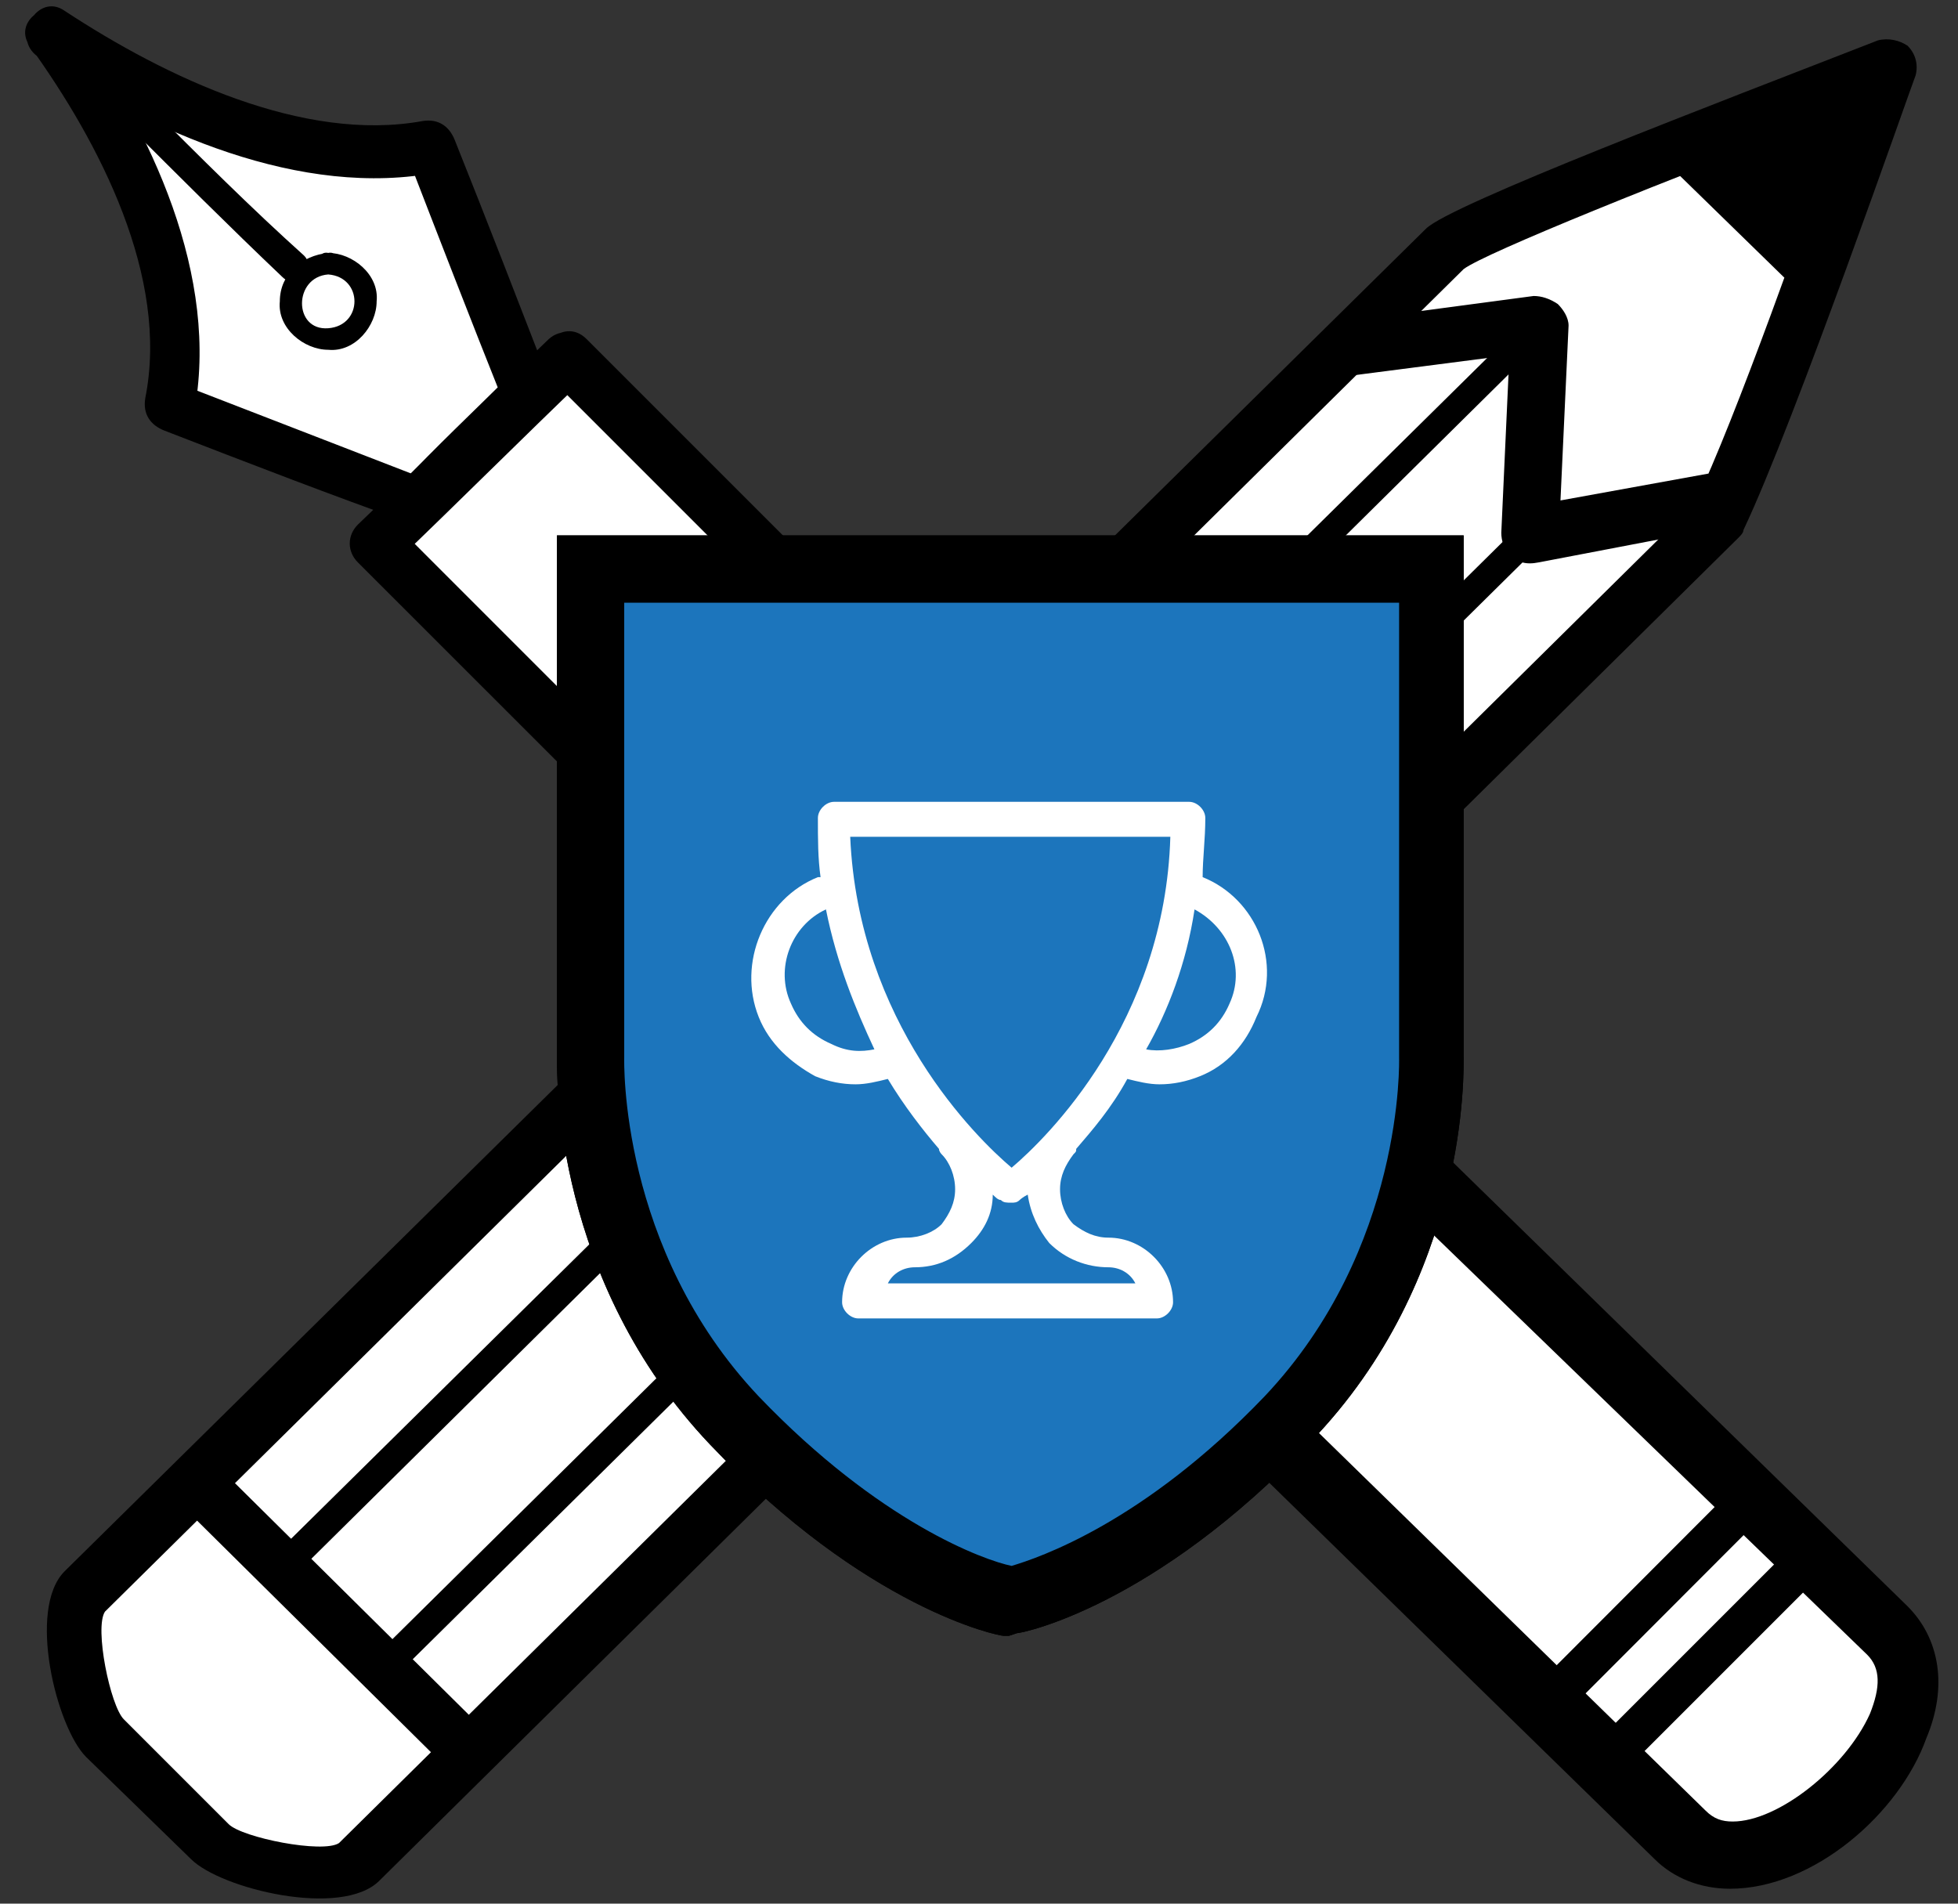 <svg xmlns="http://www.w3.org/2000/svg" width="36" height="35" viewBox="0 0 36 35">
  <rect x="0" y="0" width="36" height="35" fill="#333333" stroke="none"/>
  <g fill="none">
    <path fill="#FFF" d="M23.299 26.416C23.299 26.416 25.723 23.645 25.872 21.914 25.872 21.914 27.751 22.706 28.048 23.349 28.345 23.992 34.677 29.582 34.677 29.582 34.677 29.582 35.419 32.896 32.896 33.539 30.423 34.182 29.582 32.995 27.999 30.818 26.416 28.642 25.08 28.493 25.08 28.493L23.299 26.416zM1.435 29.582L10.586 20.529C10.586 20.529 12.96 26.218 14.296 26.96L6.48 34.726C6.48 34.726 3.463 34.133 2.869 32.846 2.276 31.61 1.187 31.362 1.435 29.582z"/>
    <polygon fill="#FFF" points="20.578 10.487 24.536 6.134 27.801 6.085 28.345 9.992 31.016 9.448 31.61 9.696 26.91 14.346 26.267 11.328 26.119 10.487"/>
    <polygon fill="#FFF" points="25.08 6.134 28.147 5.788 28.345 9.992 31.956 9.003 33.44 5.738 32.945 3.018 31.461 2.276 27.504 4.106 25.377 5.54"/>
    <path fill="#FFF" d="M7.272,9.646 L10.24,6.431 L14.346,10.487 L10.833,10.833 L10.586,13.01 C10.636,13.01 7.717,11.526 7.272,9.646 Z"/>
    <path fill="#FFF" d="M1.88,2.177 C1.88,2.177 3.809,4.205 3.215,7.519 L6.925,8.954 L8.409,8.459 L9.795,7.47 L9.003,4.897 L7.717,2.968 L5.59,2.721 L3.215,1.83 L1.88,1.484 L1.88,2.177 Z"/>
    <path fill="#000" d="M31.808,34.726 C31.263,34.726 30.769,34.528 30.423,34.182 L13.554,17.709 C11.674,15.879 11.13,13.554 12.317,12.367 L12.763,11.922 C13.158,11.526 13.752,11.279 14.445,11.279 C15.632,11.279 17.066,11.971 18.204,13.059 L35.072,29.532 C35.666,30.126 35.814,31.016 35.419,31.956 C34.924,33.341 33.341,34.726 31.808,34.726 Z M14.494,12.515 C14.148,12.515 13.9,12.614 13.703,12.763 L13.257,13.208 C12.664,13.801 13.01,15.384 14.494,16.819 L31.362,33.292 C31.511,33.44 31.659,33.49 31.857,33.49 C32.698,33.49 33.935,32.5 34.38,31.511 C34.578,31.016 34.578,30.67 34.33,30.423 L17.363,13.999 C16.473,13.059 15.335,12.515 14.494,12.515 Z"/>
    <g fill="#000" transform="translate(.495 .495)">
      <path d="M1.088,31.808 L1.088,31.808 C0.544,31.263 -1.66533454e-16,29.087 0.693,28.394 L25.723,3.71 C26.168,3.265 31.115,1.385 34.034,0.247 C34.232,0.198 34.429,0.247 34.578,0.346 C34.726,0.495 34.776,0.693 34.726,0.89 C34.627,1.138 32.5,7.272 31.56,9.25 C31.56,9.3 31.511,9.349 31.461,9.399 L6.48,34.083 C5.788,34.776 3.562,34.232 3.018,33.687 L1.088,31.808 Z M33.391,1.583 C30.126,2.82 26.811,4.155 26.416,4.452 L1.435,29.136 C1.237,29.433 1.533,30.868 1.781,31.115 L3.71,33.044 C3.957,33.292 5.441,33.588 5.738,33.391 L30.67,8.756 C31.412,7.222 32.748,3.413 33.391,1.583 L33.391,1.583 Z"/>
      <polygon points="7.816 32.104 2.721 27.059 3.413 26.366 8.508 31.412"/>
      <path d="M27.257,9.696 C27.158,9.597 27.108,9.448 27.108,9.3 L27.257,6.035 L24.19,6.431 L23.992,5.441 L27.702,4.947 C27.85,4.947 27.999,4.996 28.147,5.095 C28.246,5.194 28.345,5.342 28.345,5.491 L28.196,8.706 L30.917,8.212 L31.165,9.201 L27.801,9.844 C27.553,9.894 27.405,9.844 27.257,9.696 C27.257,9.745 27.257,9.696 27.257,9.696"/>
      <polygon points="6.777 30.324 6.381 29.977 27.454 9.151 27.85 9.498"/>
      <path d="M4.551 28.493C4.452 28.394 4.452 28.196 4.551 28.098L27.652 5.293C27.751 5.194 27.9 5.194 27.999 5.293 28.098 5.392 28.098 5.54 27.999 5.639L4.897 28.493C4.798 28.592 4.65 28.592 4.551 28.493M32.302 4.6C32.302 4.6 32.302 4.6 32.302 4.6L30.274 2.622C30.175 2.523 30.126 2.424 30.175 2.276 30.175 2.177 30.274 2.078 30.373 2.028L34.133.346C34.281.297 34.429.297 34.578.445 34.677.544 34.726.742 34.677.89L32.945 4.452C32.945 4.502 32.896 4.6 32.846 4.65 32.698 4.798 32.5 4.749 32.302 4.6"/>
    </g>
    <path fill="#000" d="M0.544,0.841 C1.83,2.622 3.116,5.095 2.671,7.321 C2.622,7.618 2.77,7.816 3.018,7.915 C4.551,8.508 6.085,9.102 7.618,9.646 C7.766,9.696 7.964,9.646 8.063,9.547 C8.706,8.904 9.399,8.261 10.042,7.569 C10.141,7.47 10.24,7.272 10.141,7.123 C9.547,5.59 8.954,4.056 8.36,2.572 C8.261,2.325 8.063,2.177 7.766,2.226 C5.59,2.622 3.067,1.435 1.187,0.198 C0.693,-0.148 0.198,0.693 0.693,1.039 C2.77,2.424 5.54,3.661 8.063,3.166 C7.865,3.067 7.667,2.968 7.47,2.82 C8.063,4.353 8.657,5.887 9.25,7.371 C9.3,7.222 9.349,7.074 9.349,6.925 C8.706,7.569 8.014,8.212 7.371,8.904 C7.519,8.855 7.667,8.805 7.816,8.805 C6.282,8.212 4.749,7.618 3.215,7.024 C3.314,7.222 3.413,7.42 3.562,7.618 C4.056,5.095 2.77,2.374 1.336,0.396 C1.039,-0.148 0.198,0.346 0.544,0.841 L0.544,0.841 Z"/>
    <path fill="#000" d="M10.091 6.233C8.904 7.371 7.766 8.508 6.579 9.646 6.381 9.844 6.381 10.141 6.579 10.339 7.865 11.625 9.151 12.911 10.438 14.197 10.636 14.395 10.932 14.395 11.13 14.197 12.317 13.059 13.455 11.922 14.642 10.784 14.84 10.586 14.84 10.289 14.642 10.091 13.356 8.805 12.07 7.519 10.784 6.233 10.339 5.788 9.696 6.48 10.091 6.925 11.378 8.212 12.664 9.498 13.95 10.784 13.95 10.537 13.95 10.339 13.95 10.091 12.763 11.229 11.625 12.367 10.438 13.505 10.685 13.505 10.883 13.505 11.13 13.505 9.844 12.218 8.558 10.932 7.272 9.646 7.272 9.894 7.272 10.091 7.272 10.339 8.459 9.201 9.597 8.063 10.784 6.925 11.229 6.48 10.537 5.837 10.091 6.233zM2.325 2.276C3.265 3.215 4.205 4.155 5.194 5.095 5.441 5.342 5.837 4.947 5.59 4.699 4.6 3.809 3.661 2.869 2.721 1.929 2.473 1.682 2.078 2.078 2.325 2.276L2.325 2.276z"/>
    <path fill="#000" d="M6.035,5.046 C6.678,5.095 6.678,5.986 6.035,6.035 C5.392,6.085 5.392,5.095 6.035,5.046 C6.282,5.046 6.282,4.6 6.035,4.65 C5.54,4.699 5.145,5.046 5.145,5.54 C5.095,6.035 5.59,6.431 6.035,6.431 C6.53,6.48 6.925,5.986 6.925,5.54 C6.975,5.046 6.48,4.65 6.035,4.65 C5.788,4.6 5.788,5.046 6.035,5.046 Z"/>
    <g transform="translate(9.894 9.399)">
      <path fill="#FFF" d="M16.374,10.042 L16.374,1.088 L0.94,1.088 L0.94,10.042 C0.94,10.042 0.791,13.752 3.562,16.72 C6.332,19.639 8.657,20.084 8.657,20.084 C8.657,20.084 10.982,19.639 13.752,16.72 C16.522,13.752 16.374,10.042 16.374,10.042 Z"/>
      <path fill="#000" d="M8.657,20.677 L8.558,20.677 C8.459,20.677 6.035,20.183 3.166,17.165 C0.297,14.148 0.346,10.388 0.346,10.042 L0.346,0.445 L17.017,0.445 L17.017,9.992 C17.017,10.289 17.116,14.098 14.197,17.116 C11.328,20.133 8.904,20.628 8.805,20.628 L8.657,20.677 Z M1.583,1.682 L1.583,10.042 C1.583,10.091 1.484,13.554 4.056,16.275 C6.282,18.6 8.212,19.292 8.706,19.391 C9.201,19.243 11.13,18.6 13.356,16.275 C15.929,13.554 15.83,10.091 15.83,10.042 L15.83,9.992 L15.83,1.682 L1.583,1.682 Z"/>
      <polygon fill="#FFF" points=".94 1.237 8.706 1.088 8.706 7.569 .94 7.569"/>
      <path fill="#1C75BC" d="M16.225,1.336 L1.583,1.088 C1.583,1.088 -1.138,10.784 3.957,16.918 C5.986,19.342 6.332,19.391 6.827,19.639 C7.519,19.985 8.014,19.985 9.3,20.183 L16.176,14.098 L16.225,1.336 Z"/>
      <path fill="#000" d="M8.657,20.677 L8.558,20.677 C8.459,20.677 6.035,20.183 3.166,17.165 C0.297,14.148 0.346,10.388 0.346,10.042 L0.346,0.445 L17.017,0.445 L17.017,9.992 C17.017,10.289 17.116,14.098 14.197,17.116 C11.328,20.133 8.904,20.628 8.805,20.628 L8.657,20.677 Z M1.583,1.682 L1.583,10.042 C1.583,10.091 1.484,13.554 4.056,16.275 C6.282,18.6 8.212,19.292 8.706,19.391 C9.201,19.243 11.13,18.6 13.356,16.275 C15.929,13.554 15.83,10.091 15.83,10.042 L15.83,9.992 L15.83,1.682 L1.583,1.682 Z"/>
    </g>
    <path fill="#FFF" d="M8.756,1.781 C8.706,1.781 8.706,1.781 8.756,1.781 C8.756,1.435 8.805,1.088 8.805,0.693 C8.805,0.544 8.657,0.396 8.508,0.396 L1.979,0.396 C1.83,0.396 1.682,0.544 1.682,0.693 C1.682,1.088 1.682,1.435 1.731,1.781 C1.731,1.781 1.731,1.781 1.682,1.781 C0.693,2.177 0.198,3.364 0.594,4.353 C0.791,4.848 1.187,5.194 1.632,5.441 C1.88,5.54 2.127,5.59 2.374,5.59 C2.572,5.59 2.77,5.54 2.968,5.491 C3.265,5.986 3.611,6.431 3.908,6.777 C3.908,6.827 3.957,6.876 3.957,6.876 C4.106,7.024 4.205,7.272 4.205,7.519 C4.205,7.766 4.106,7.964 3.957,8.162 C3.809,8.311 3.562,8.409 3.314,8.409 C2.671,8.409 2.127,8.954 2.127,9.597 C2.127,9.745 2.276,9.894 2.424,9.894 L7.915,9.894 C8.063,9.894 8.212,9.745 8.212,9.597 C8.212,8.954 7.667,8.409 7.024,8.409 C6.777,8.409 6.579,8.311 6.381,8.162 C6.233,8.014 6.134,7.766 6.134,7.519 C6.134,7.272 6.233,7.074 6.381,6.876 C6.431,6.827 6.431,6.827 6.431,6.777 C6.728,6.431 7.074,6.035 7.371,5.491 C7.569,5.54 7.766,5.59 7.964,5.59 C8.212,5.59 8.459,5.54 8.706,5.441 C9.201,5.244 9.547,4.848 9.745,4.353 C10.24,3.364 9.745,2.177 8.756,1.781 Z M1.929,4.848 C1.583,4.699 1.336,4.452 1.187,4.106 C0.89,3.463 1.187,2.671 1.83,2.374 C2.028,3.364 2.374,4.205 2.721,4.947 C2.473,4.996 2.226,4.996 1.929,4.848 Z M7.024,8.954 C7.222,8.954 7.42,9.053 7.519,9.25 L2.968,9.25 C3.067,9.053 3.265,8.954 3.463,8.954 C3.858,8.954 4.205,8.805 4.502,8.508 C4.749,8.261 4.897,7.964 4.897,7.618 C4.947,7.667 4.996,7.717 5.046,7.717 C5.095,7.766 5.145,7.766 5.244,7.766 C5.293,7.766 5.342,7.766 5.392,7.717 C5.392,7.717 5.441,7.667 5.54,7.618 C5.59,7.964 5.738,8.261 5.936,8.508 C6.233,8.805 6.629,8.954 7.024,8.954 Z M5.244,7.123 C4.6,6.579 2.424,4.452 2.276,1.039 L8.162,1.039 C8.063,4.452 5.887,6.579 5.244,7.123 Z M9.25,4.106 C9.102,4.452 8.855,4.699 8.508,4.848 C8.261,4.947 7.964,4.996 7.717,4.947 C8.113,4.254 8.459,3.364 8.607,2.374 C9.25,2.721 9.547,3.463 9.25,4.106 Z" transform="translate(13.356 14.346)"/>
    <polygon fill="#000" points="29.932 27.033 30.674 27.033 30.674 31.88 29.932 31.88" transform="rotate(44.959 30.303 29.457)"/>
    <polygon fill="#000" points="31.097 28.015 31.839 28.015 31.839 32.863 31.097 32.863" transform="rotate(45 31.468 30.439)"/>
  </g>
</svg>

